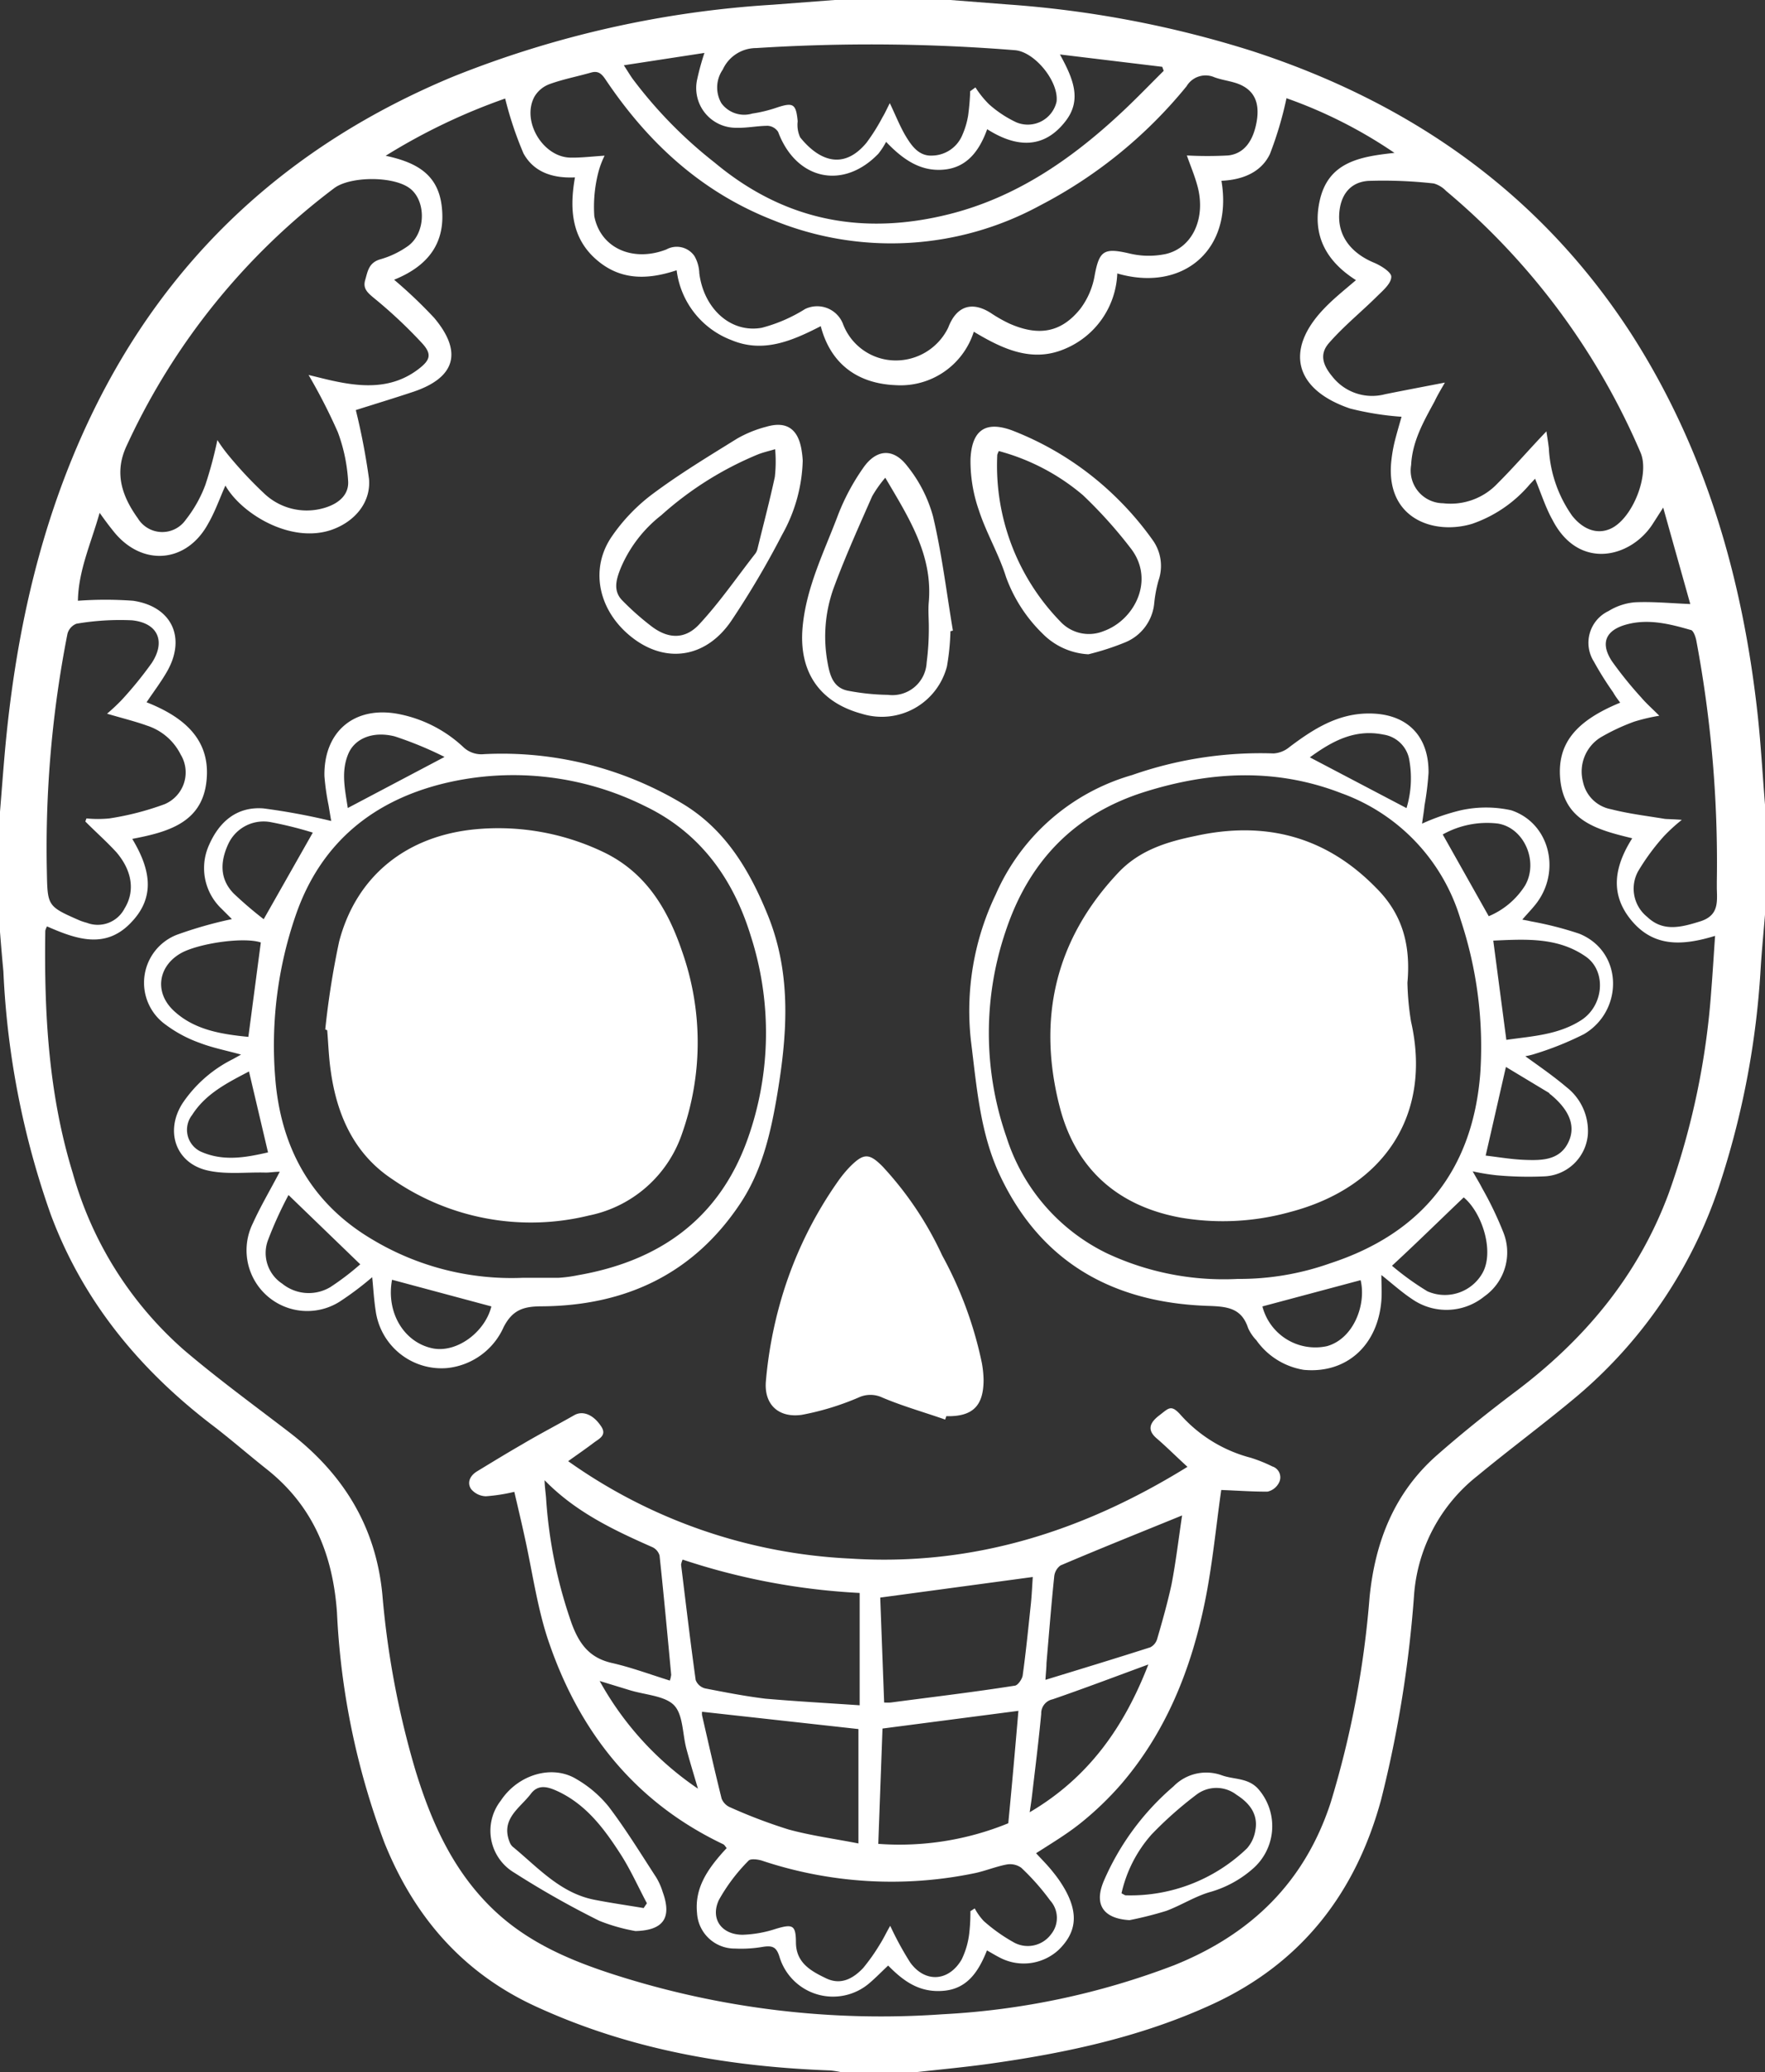 <svg id="Layer_3" data-name="Layer 3" xmlns="http://www.w3.org/2000/svg" viewBox="0 0 171.48 201.25"><rect x="0" y="0" width="171.48" height="201.25" fill="#333333" stroke="none"/><defs><style>.cls-1{fill:#fff;}</style></defs><path class="cls-1" d="M14.26,89.88V78.21c.15-1.85.29-3.7.45-5.55,1-11.38,3.38-22.39,8.33-32.77,7.45-15.61,19.34-26.46,35.2-33.06a99.68,99.68,0,0,1,31.08-7l6.15-.47h11l5.79.45a102.54,102.54,0,0,1,23.66,4.52c15.36,5,27.92,13.75,36.79,27.41C180,43.07,183.61,55.68,185.05,69c.3,2.84.46,5.68.69,8.52V88.21c-.14,1.73-.31,3.46-.42,5.19a82.34,82.34,0,0,1-3.82,20.51A45.48,45.48,0,0,1,167.45,135c-3.15,2.64-6.47,5.09-9.64,7.71a16.24,16.24,0,0,0-6.16,11.5,114.8,114.8,0,0,1-3.2,19.93C146,183.18,140.76,190,132.13,194c-6.87,3.18-14.17,4.75-21.61,5.8-2.54.36-5.11.59-7.66.88H96.19a10.7,10.7,0,0,0-1.24-.21c-9.84-.36-19.38-2-28.42-6.12-7.22-3.25-12-8.75-14.92-16A73,73,0,0,1,47,156c-.4-5.66-2.34-10.38-6.84-13.94-1.83-1.45-3.6-3-5.45-4.4-7-5.39-12.42-12-15.52-20.33a81.38,81.38,0,0,1-4.6-23.61C14.47,92.47,14.36,91.17,14.26,89.88Zm149.13-44-.49.52a12.79,12.79,0,0,1-5.62,3.85c-3.78,1.13-8.51-.55-7.83-6.24a14.55,14.55,0,0,1,.31-1.75c.22-.86.47-1.72.67-2.41a28.39,28.39,0,0,1-5-.8c-5.36-1.82-6.38-5.63-2.6-9.63.94-1,2-1.84,3.17-2.84-2.85-1.81-4.28-4.31-3.52-7.73.83-3.73,3.87-4.27,7.26-4.63a45.45,45.45,0,0,0-10.49-5.31,35.19,35.19,0,0,1-1.61,5.42c-.87,1.82-2.72,2.51-4.71,2.6,1.15,6.78-3.81,10.84-10.12,9a8.28,8.28,0,0,1-5.08,7.32c-3.21,1.38-6.09,0-8.86-1.66a7.46,7.46,0,0,1-7.59,5.19C97.75,36.64,95,34.87,94,31.05c-2.78,1.43-5.59,2.64-8.66,1.36A8.35,8.35,0,0,1,80,25.62c-3,1-5.64.94-7.94-1.16s-2.46-4.9-1.94-7.86c-2.17.1-4-.51-5-2.33a34.71,34.71,0,0,1-1.78-5.33A58.72,58.72,0,0,0,51.73,14.5c3,.64,5.06,1.8,5.44,4.85.46,3.7-1.42,5.9-4.62,7.19a45.72,45.72,0,0,1,3.89,3.7c2.82,3.35,2.05,5.84-2.1,7.21-1.9.63-3.81,1.21-5.51,1.75a64.55,64.55,0,0,1,1.28,6.68c.21,2.37-1.49,4.26-3.78,5-4,1.26-8.69-1.71-10.17-4.35-.57,1.28-1,2.53-1.67,3.69-2.11,3.89-6.48,4.21-9.23.72-.41-.51-.78-1-1.32-1.76-.85,3-2.06,5.6-2.11,8.54a36.6,36.6,0,0,1,5.36,0c3.8.56,5.19,3.64,3.26,6.94-.58,1-1.26,1.89-1.95,2.92,3.6,1.42,6.34,3.64,5.8,7.83-.5,3.9-3.79,4.79-7.19,5.44,1.65,2.74,2.34,5.48,0,8-2.52,2.79-5.43,1.75-8.28.5a1.55,1.55,0,0,0-.17.42c-.12,8,.31,15.87,2.67,23.54a35.59,35.59,0,0,0,10.8,17.18c3.25,2.77,6.72,5.3,10.11,7.9,5.26,4,8.53,9.13,9.17,15.87a85.34,85.34,0,0,0,3.21,17.05c1.57,5.13,3.73,9.94,7.75,13.7,3.31,3.09,7.36,4.8,11.56,6.15a84.83,84.83,0,0,0,31.93,3.85,73.47,73.47,0,0,0,22.47-4.76c7.47-3,12.68-8.05,15.21-15.79a93.48,93.48,0,0,0,3.78-19.94c.54-5.43,2.42-10.18,6.56-13.82,2.38-2.09,4.86-4.08,7.4-6,6.83-5.09,12.11-11.35,15.1-19.41a73.91,73.91,0,0,0,4.14-19.72c.14-1.72.24-3.45.37-5.3-3.09.94-5.91,1.15-8.11-1.48s-1.62-5.34.06-8c-3.38-.82-6.63-1.67-7-5.79-.29-3.4,1.5-5.6,5.83-7.38-.24-.33-.48-.63-.68-1a31.6,31.6,0,0,1-1.88-3,3.41,3.41,0,0,1,1.43-4.9,5.8,5.8,0,0,1,2.56-.85c1.71-.08,3.44.09,5.38.17-.84-3-1.69-6-2.63-9.37l-1,1.56c-2.12,3.33-7.2,4.59-9.75-.35C164.45,48.73,164,47.33,163.39,45.84ZM73,14.49a8.55,8.55,0,0,0-.6,1.59A13.45,13.45,0,0,0,72,20.37c.6,3.11,3.76,4.49,7,3.23a2.09,2.09,0,0,1,2.73.64,3.57,3.57,0,0,1,.47,1.65c.41,3.39,3,5.86,6.06,5.32a15,15,0,0,0,4.21-1.82,2.69,2.69,0,0,1,3.67,1.39,5.48,5.48,0,0,0,5.1,3.6,5.65,5.65,0,0,0,5.15-3.2c.79-2.09,2.31-2.59,4.16-1.39a13.81,13.81,0,0,0,1.76,1c2.86,1.27,5.06.89,6.92-1.44a7.45,7.45,0,0,0,1.38-3.21c.45-2.43.9-2.72,3.34-2.16a8.05,8.05,0,0,0,3.62.05c2.63-.65,3.89-3.6,3-6.7-.28-1-.67-1.91-1-2.86a37.15,37.15,0,0,0,4,0c1.55-.16,2.48-1.4,2.8-3.4.26-1.68-.21-2.84-1.6-3.47-.79-.35-1.69-.42-2.51-.72a2.15,2.15,0,0,0-2.72.87A45.12,45.12,0,0,1,115.3,19.33a30.27,30.27,0,0,1-25.86,1.45c-7-2.72-12.21-7.53-16.33-13.66-.37-.55-.7-.91-1.43-.7-1.33.38-2.7.64-4,1.11a2.86,2.86,0,0,0-1.49,1.22c-1.29,2.37.81,5.89,3.5,5.93C70.71,14.7,71.73,14.57,73,14.49Zm91.5,26.76c.09.6.18,1.13.24,1.66A12.43,12.43,0,0,0,167,49.46c1.08,1.36,2.44,1.84,3.72,1.27,2.14-.95,3.85-5.25,2.93-7.4a68,68,0,0,0-18.9-25.42,2.64,2.64,0,0,0-1.19-.72,43.85,43.85,0,0,0-6.37-.25c-1.81.13-2.73,1.44-2.82,3.27-.1,2.09,1.15,3.74,3.37,4.67.68.28,1.71.93,1.69,1.37,0,.65-.79,1.32-1.35,1.87-1.54,1.53-3.24,2.9-4.66,4.52-1,1.1-.66,2.17.29,3.31a4.91,4.91,0,0,0,5.12,1.71c1.84-.37,3.69-.72,5.81-1.13-.43.75-.75,1.28-1,1.82-1.06,1.95-2.17,3.88-2.28,6.19a3.18,3.18,0,0,0,3.11,3.71,6.26,6.26,0,0,0,5.29-1.93C161.34,44.75,162.84,43,164.52,41.25ZM44.24,35.79c1,.24,1.75.44,2.52.6,2.87.61,5.68.73,8.17-1.18,1.12-.86,1.31-1.42.37-2.47a46.19,46.19,0,0,0-4.73-4.44c-.61-.51-1.07-.91-.83-1.73s.33-1.66,1.42-2a8.79,8.79,0,0,0,2.76-1.32c1.75-1.29,1.75-4.44.11-5.62s-5.74-1.13-7.28,0a65.58,65.58,0,0,0-20.17,25c-1.29,2.71-.42,5,1.07,7.08a2.78,2.78,0,0,0,4.66.14,12.51,12.51,0,0,0,1.9-3.38,39.1,39.1,0,0,0,1.17-4.36,14.46,14.46,0,0,0,1,1.39A39.45,39.45,0,0,0,40,47.37a6,6,0,0,0,6,1.26c1.24-.42,2.19-1.26,2.08-2.58a16.33,16.33,0,0,0-1-4.71A55.25,55.25,0,0,0,44.24,35.79Zm73-31.13c1.24,2.27,2.18,4.37.55,6.47-2.13,2.77-4.84,2.56-7.62.79-.77,2.14-2,3.75-4.26,3.93-2.15.18-3.85-.9-5.56-2.7a7.38,7.38,0,0,1-.75,1.15c-3.43,3.56-8,2.54-9.74-2.12a1.3,1.3,0,0,0-1-.59c-1,0-2,.22-3,.19A3.86,3.86,0,0,1,82,7.05a25,25,0,0,1,.7-2.54l-7.83,1.2c.36.56.58.92.82,1.27a43.25,43.25,0,0,0,8,8.18c6.8,5.68,14.42,7.12,22.84,5,6.4-1.62,11.67-5.22,16.44-9.63,1.5-1.38,2.91-2.85,4.35-4.28l-.14-.39ZM22.55,79.16l.11-.3a11.16,11.16,0,0,0,2.24,0,27.47,27.47,0,0,0,5.35-1.38,3.35,3.35,0,0,0,1.56-4.83,5.57,5.57,0,0,0-3.26-2.8c-1.2-.43-2.44-.73-3.89-1.16a19.16,19.16,0,0,0,1.41-1.32A36.69,36.69,0,0,0,29,63.77c1.38-2.1.61-3.89-1.91-4.15a25.21,25.21,0,0,0-5.4.33,1.44,1.44,0,0,0-.88,1,107.57,107.57,0,0,0-2,22.93c.07,3.49,0,3.5,3.21,4.9a5.39,5.39,0,0,0,.68.22,2.93,2.93,0,0,0,3.66-1.39c1-1.61.8-3.59-.78-5.45C24.61,81.1,23.54,80.16,22.55,79.16Zm86-70.95.48-.35a9.55,9.55,0,0,0,1.31,1.63A11,11,0,0,0,113,11.25a2.87,2.87,0,0,0,3.91-2c.24-1.93-2.08-4.81-4-5a175,175,0,0,0-25.19-.21,3.56,3.56,0,0,0-3.24,2.09,3.05,3.05,0,0,0-.13,3.27,2.75,2.75,0,0,0,3,1,13.46,13.46,0,0,0,2.41-.59c1.58-.52,1.84-.34,2,1.34A2.91,2.91,0,0,0,92,12.71c1.77,2.2,4.16,3.27,6.44.53a18.79,18.79,0,0,0,1.57-2.5c.24-.39.42-.81.7-1.35.59,1.23,1,2.3,1.59,3.27s1.3,1.91,2.58,1.82a3.23,3.23,0,0,0,2.83-1.89,7.93,7.93,0,0,0,.61-2A23,23,0,0,0,108.52,8.21ZM177.66,79a16.75,16.75,0,0,0-1.76,1.61A21.63,21.63,0,0,0,173.41,84a3.51,3.51,0,0,0,.89,4.43c1.55,1.48,3.31,1,5.12.44s1.68-1.82,1.64-3.18c0-.24,0-.48,0-.72a116.49,116.49,0,0,0-2-23.42c-.08-.38-.3-1-.57-1-2-.58-4.08-1.1-6.19-.53s-2.56,1.87-1.42,3.59a37.65,37.65,0,0,0,2.83,3.5c.5.59,1.09,1.1,1.76,1.78a17.85,17.85,0,0,0-2.43.57,19.86,19.86,0,0,0-3.3,1.55,3.91,3.91,0,0,0-1.69,4.27,3.42,3.42,0,0,0,2.74,2.69c1.71.44,3.49.65,5.24.94C176.49,78.94,176.91,78.94,177.66,79Z" transform="translate(-14.26 0.63)"/><path class="cls-1" d="M132.91,144.09c-.51,3.56-.85,7.23-1.58,10.83-1.33,6.52-3.74,12.62-8.15,17.75a30.53,30.53,0,0,1-3.84,3.7c-1.34,1.09-2.86,2-4.42,3,.55.6,1.16,1.2,1.68,1.87a11.72,11.72,0,0,1,1.25,1.87c1.18,2.25.94,4-.72,5.63a5,5,0,0,1-5.73.77c-.38-.19-.75-.42-1.25-.7-.8,2-1.87,3.71-4.19,3.92s-3.87-.88-5.41-2.45c-.61.57-1.18,1.16-1.8,1.69A5.43,5.43,0,0,1,90,189.46c-.3-1-.69-1.13-1.6-1a12.4,12.4,0,0,1-2.72.17,3.66,3.66,0,0,1-3.7-3.46c-.24-2.39,1-4.18,2.46-5.84l.42-.46c-.13-.15-.21-.31-.33-.37-8.73-4.15-14.16-11.15-17.12-20.15-1-3.14-1.46-6.48-2.18-9.72-.32-1.47-.67-2.93-1-4.36a17.4,17.4,0,0,1-2.76.43,1.94,1.94,0,0,1-1.44-.7c-.42-.63-.1-1.3.56-1.71,1.45-.88,2.9-1.77,4.38-2.62,1.68-1,3.39-1.88,5.07-2.84.81-.47,1.82-.09,2.57,1,.63.86,0,1.21-.57,1.6-.81.62-1.66,1.2-2.58,1.86a51.46,51.46,0,0,0,27.4,9.46c11.81.76,22.52-2.57,32.77-8.91-1.1-1-2-1.91-3-2.77s-.58-1.56.2-2.18c1-.75,1.19-1.19,2.22,0a13.79,13.79,0,0,0,6.73,4.07,14.48,14.48,0,0,1,2.09.84,1.11,1.11,0,0,1,.66,1.56,1.66,1.66,0,0,1-1.12.89C135.91,144.26,134.38,144.14,132.91,144.09ZM108.54,185l.42-.27a5.82,5.82,0,0,0,.87,1.22,16.37,16.37,0,0,0,3,2.12,2.81,2.81,0,0,0,3.54-.82,2.52,2.52,0,0,0-.08-3.29,22.92,22.92,0,0,0-2.81-3.18,1.87,1.87,0,0,0-1.44-.31c-1,.19-2,.6-3,.82a39.76,39.76,0,0,1-20.75-1.2c-.41-.13-1.11-.21-1.3,0a17.37,17.37,0,0,0-2.89,3.83c-.85,1.83.27,3.36,2.3,3.37a11.46,11.46,0,0,0,3.25-.58c1.62-.48,1.93-.37,1.94,1.31,0,2,1.47,2.8,2.93,3.5s2.65,0,3.6-1a18.82,18.82,0,0,0,1.63-2.31c.35-.55.62-1.14,1-1.79a30.93,30.93,0,0,0,1.94,3.56c1.44,2,3.74,1.87,5-.29a7.86,7.86,0,0,0,.73-2.47A17.48,17.48,0,0,0,108.54,185ZM97.78,165V154.09a64.82,64.82,0,0,1-17.2-3.24,2.24,2.24,0,0,0-.15.49c.46,3.74.9,7.48,1.42,11.21a1.33,1.33,0,0,0,.91.81c1.94.38,3.9.76,5.86,1C91.64,164.62,94.68,164.79,97.78,165Zm2-10.46c.12,3.25.25,6.7.38,10.19a4.12,4.12,0,0,0,.66,0c4-.53,8-1,12-1.63.32,0,.75-.65.8-1,.32-2.31.55-4.64.8-7,.09-.92.13-1.84.18-2.56Zm13.43,11L100,167.26l-.41,11.2a27.92,27.92,0,0,0,12.63-2C112.57,172.85,112.89,169.23,113.2,165.59Zm-30.74.09a1.32,1.32,0,0,0,0,.35c.62,2.7,1.23,5.4,1.9,8.09a1.54,1.54,0,0,0,.85.85,50.61,50.61,0,0,0,5.64,2.14c2.15.59,4.38.89,6.8,1.36V167.31Zm-15.3-22.55c0,.58.09,1.16.14,1.74a45.47,45.47,0,0,0,2.51,12.29c.75,2,1.75,3.29,3.88,3.78,1.9.43,3.74,1.12,5.64,1.71a2.78,2.78,0,0,0,.13-.56c-.36-3.86-.72-7.73-1.13-11.58a1.29,1.29,0,0,0-.68-.81C73.92,148,70.18,146.24,67.16,143.13Zm61.94,3.48c-4.09,1.67-8,3.23-11.82,4.86a1.52,1.52,0,0,0-.61,1.11c-.29,2.79-.51,5.59-.75,8.39,0,.45-.06.9-.1,1.61,3.56-1.09,6.88-2.1,10.19-3.16a1.34,1.34,0,0,0,.67-.83c.51-1.74,1-3.49,1.39-5.27C128.5,151.09,128.77,148.82,129.1,146.61Zm-3.29,14.48c-3.21,1.18-6.24,2.33-9.29,3.38a1.39,1.39,0,0,0-1.11,1.41c-.25,2.67-.59,5.34-.9,8-.05.44-.12.87-.22,1.56C120.07,172,123.49,167.06,125.81,161.09Zm-53.3,1.6a30.33,30.33,0,0,0,9.55,10.46c-.43-1.47-.8-2.66-1.12-3.87-.39-1.44-.31-3.32-1.21-4.24s-2.83-1-4.31-1.46Z" transform="translate(-14.26 0.63)"/><path class="cls-1" d="M152.42,79.37a20.67,20.67,0,0,1,3.77-1.3,11.37,11.37,0,0,1,4.89,0c3.71,1.23,4.85,5.84,2.48,9-.4.53-.87,1-1.4,1.62.36.07.6.11.84.17a33.36,33.36,0,0,1,4.7,1.2c4.29,1.75,4.29,7.49.46,9.75a30.3,30.3,0,0,1-4.71,1.9,6.92,6.92,0,0,1-1,.25c1.39,1,2.75,1.94,4,3a5.4,5.4,0,0,1,2.08,4.6,4.43,4.43,0,0,1-4.27,4.07,34,34,0,0,1-4.62-.11,21.23,21.23,0,0,1-2.3-.38c.4.72.68,1.16.91,1.62a34,34,0,0,1,2.05,4.26,5.23,5.23,0,0,1-1.83,6.27,5.84,5.84,0,0,1-7,.27c-1-.66-1.91-1.48-3-2.35,0,.9.06,1.68,0,2.46-.34,4.38-3.4,7.14-7.54,6.75a7,7,0,0,1-4.61-2.88,4.17,4.17,0,0,1-.8-1.18c-.63-1.93-2-2.09-3.84-2.15-9.17-.29-16.25-4.14-20.27-12.68-1.92-4.07-2.25-8.54-2.81-13A26.14,26.14,0,0,1,111,86.25a20.67,20.67,0,0,1,13.25-11.6A37.72,37.72,0,0,1,138,72.55a2.68,2.68,0,0,0,1.55-.63c2.31-1.74,4.69-3.26,7.73-3.25,3.64,0,5.81,2.14,5.77,5.76a28.75,28.75,0,0,1-.39,3.18C152.61,78.13,152.52,78.65,152.42,79.37ZM134.5,123.59a26.35,26.35,0,0,0,9-1.52c8.94-2.92,13.86-9.11,14.58-18.48a39.14,39.14,0,0,0-1.91-14.89,18.68,18.68,0,0,0-11.57-12.28c-6.33-2.46-12.7-2.15-19.11-.14-6.91,2.16-11.3,6.82-13.53,13.55a30.74,30.74,0,0,0,.09,20,18.9,18.9,0,0,0,9.77,11.28A26.72,26.72,0,0,0,134.5,123.59Zm26.11-23.22c2.48-.36,5-.47,7.24-1.89s2.51-4.77.49-6.19c-2.73-1.91-5.86-1.7-9-1.56ZM149.5,122.31a26.82,26.82,0,0,0,3.44,2.48,4.2,4.2,0,0,0,5.34-1.75c1.19-2.08,0-5.86-1.81-7.37C154.21,117.82,152,120,149.5,122.31Zm9.1-10.7c1.27.15,2.59.38,3.91.42,1.67.06,3.41,0,4.2-1.88.62-1.48,0-3-1.82-4.49-.06,0-.1-.13-.17-.16L160.57,103C159.88,106,159.27,108.71,158.6,111.61Zm-4.17-31.19,4.47,7.94a7.67,7.67,0,0,0,3.54-3c1.32-2.33-.11-5.6-2.66-6A8.82,8.82,0,0,0,154.43,80.42Zm-17.52,45.84a5.31,5.31,0,0,0,6.27,3.86c2.62-.73,3.84-4.09,3.27-6.41Zm14-48.4a10,10,0,0,0,.24-4.84,3,3,0,0,0-2.47-2.3c-2.81-.57-5,.64-7.16,2.21Z" transform="translate(-14.26 0.63)"/><path class="cls-1" d="M46.44,79.11c-.08-.44-.17-1-.26-1.54a22.78,22.78,0,0,1-.4-2.82c-.08-4.39,3-6.91,7.35-6a12.74,12.74,0,0,1,6.14,3.18,2.54,2.54,0,0,0,2,.69,34.11,34.11,0,0,1,19.32,4.82c4.16,2.51,6.5,6.46,8.28,10.85,2.36,5.85,1.86,11.81.83,17.81-.62,3.57-1.47,7.08-3.51,10.15-4.57,6.88-11.19,9.94-19.28,10-1.75,0-2.84.32-3.71,2a6.76,6.76,0,0,1-5.54,4,6.46,6.46,0,0,1-6.9-5.56c-.17-1.09-.23-2.19-.34-3.27a30,30,0,0,1-3.18,2.39,5.9,5.9,0,0,1-8.41-7.63c.74-1.64,1.67-3.2,2.61-5-.53,0-1,.09-1.4.08-1.92-.05-3.93.22-5.76-.24-3-.77-4-3.86-2.26-6.53a12.72,12.72,0,0,1,4.87-4.25l.79-.44c-1.44-.4-2.75-.65-4-1.13a12.6,12.6,0,0,1-3.32-1.77,5,5,0,0,1,1.09-8.74,40.27,40.27,0,0,1,5.34-1.52l-1-1a5.44,5.44,0,0,1-1.2-6.24c1-2.26,2.72-3.71,5.27-3.51A63.31,63.31,0,0,1,46.44,79.11Zm18.63,44.37c1.15,0,2.3,0,3.45,0a13.26,13.26,0,0,0,1.88-.25c7.91-1.37,13.71-5.46,16.48-13.18a30.71,30.71,0,0,0,.33-19.75c-1.7-5.56-4.92-10.06-10.28-12.63a28.7,28.7,0,0,0-19.24-2.28C50.56,77.05,45.43,81.21,43,88.24a38.77,38.77,0,0,0-2,15.82c.53,6.8,3.52,12.22,9.47,15.72A26.29,26.29,0,0,0,65.07,123.48ZM39.6,90.91c-1.55-.52-5.52,0-7.47.89-2.44,1.17-3,3.85-1,5.73s4.64,2.29,7.26,2.55Zm.28-2.26,4.77-8.41a37.48,37.48,0,0,0-4-1,3.78,3.78,0,0,0-4.19,2.06c-.8,1.7-.9,3.42.51,4.86A38.05,38.05,0,0,0,39.88,88.65Zm2.41,26.79a38.08,38.08,0,0,0-2,4.4,3.56,3.56,0,0,0,1.39,4.21,4.09,4.09,0,0,0,4.68.33,25.4,25.4,0,0,0,2.9-2.21Zm-3.84-12c-2.12,1.11-4.21,2.16-5.52,4.22a2.34,2.34,0,0,0,.81,3.55c2.2,1,4.43.58,6.56.09ZM62,126.26l-9.65-2.59c-.59,3.14,1.12,6.07,3.93,6.66C58.6,130.81,61.37,128.79,62,126.26ZM57.45,72.89a35.33,35.33,0,0,0-4.85-2c-2.16-.54-3.89.24-4.5,1.7-.73,1.73-.32,3.46-.05,5.26Z" transform="translate(-14.26 0.63)"/><path class="cls-1" d="M106.09,137.25c-2-.7-4.13-1.3-6.11-2.14a2.71,2.71,0,0,0-2.31,0,26.1,26.1,0,0,1-5.51,1.68c-2.26.32-3.68-1-3.49-3.26a41,41,0,0,1,1.5-8,38.74,38.74,0,0,1,5.49-11.4,11.94,11.94,0,0,1,1.2-1.46c1.31-1.3,1.84-1.32,3.15,0a33,33,0,0,1,5.79,8.64,37.62,37.62,0,0,1,3.85,10.43,10.15,10.15,0,0,1,.17,1.65c0,2.54-1.06,3.59-3.62,3.53Z" transform="translate(-14.26 0.63)"/><path class="cls-1" d="M106.6,60.68a22.91,22.91,0,0,1-.34,3.42A6.54,6.54,0,0,1,98,68.7c-4.14-1.12-6.16-4.1-5.76-8.44.36-3.91,2.13-7.37,3.47-10.95a21.4,21.4,0,0,1,2.4-4.47c1.26-1.84,2.92-2,4.29-.21a13.44,13.44,0,0,1,2.51,4.9c.86,3.64,1.31,7.38,1.93,11.09Zm-6.33-14.91A12,12,0,0,0,99,47.56c-1.27,2.89-2.57,5.77-3.67,8.72a13.91,13.91,0,0,0-.68,7.37c.21,1.19.5,2.52,2,2.81a22.13,22.13,0,0,0,3.89.4,3.33,3.33,0,0,0,3.75-3.14,26,26,0,0,0,.21-3.43c0-.83-.08-1.67,0-2.49C104.87,53.26,102.59,49.7,100.27,45.77Z" transform="translate(-14.26 0.63)"/><path class="cls-1" d="M92.25,44.1a15.48,15.48,0,0,1-2,7.2,85.49,85.49,0,0,1-4.94,8.37c-2.35,3.45-6,4.13-9.2,1.94-3.61-2.5-4.71-6.82-2.39-10.16a17.59,17.59,0,0,1,3.81-4c2.66-2,5.51-3.72,8.33-5.47a11.45,11.45,0,0,1,2.85-1.16c1.93-.57,3.06.18,3.41,2.17A9.75,9.75,0,0,1,92.25,44.1ZM89.57,43c-.71.21-1.21.32-1.68.51a32.74,32.74,0,0,0-9.39,5.91,12.85,12.85,0,0,0-3.93,5.12c-.4,1-.8,2.17.13,3.13a26.22,26.22,0,0,0,2.84,2.52c1.64,1.26,3.3,1.31,4.69-.22,2-2.16,3.63-4.55,5.43-6.85a1.28,1.28,0,0,0,.19-.43c.57-2.34,1.19-4.67,1.69-7A13.62,13.62,0,0,0,89.57,43Z" transform="translate(-14.26 0.63)"/><path class="cls-1" d="M120,62.92a6.74,6.74,0,0,1-4.44-2A14.63,14.63,0,0,1,112,55.41c-.69-2.21-1.91-4.25-2.63-6.46a14.47,14.47,0,0,1-.82-5c.14-3,1.64-3.64,4-2.79a29.82,29.82,0,0,1,10.29,6.66,30.19,30.19,0,0,1,3.44,4.05,4.3,4.3,0,0,1,.54,3.87,12.83,12.83,0,0,0-.43,2.32,4.57,4.57,0,0,1-2.81,3.7A25.2,25.2,0,0,1,120,62.92ZM111.3,43.18a2.81,2.81,0,0,0-.15.36,21.72,21.72,0,0,0,6.14,16.21,3.78,3.78,0,0,0,4.19.92c3-1.07,5-4.94,2.67-8a44.33,44.33,0,0,0-4.67-5.2A21,21,0,0,0,111.3,43.18Z" transform="translate(-14.26 0.63)"/><path class="cls-1" d="M76,186.93a17.57,17.57,0,0,1-3.52-1,87.65,87.65,0,0,1-8.24-4.66,4.74,4.74,0,0,1-1.33-7c1.67-2.54,5-3.55,7.37-2.09a11.29,11.29,0,0,1,3.12,2.67c1.67,2.2,3.12,4.57,4.63,6.89a6.36,6.36,0,0,1,.62,1.41C79.56,185.67,78.69,186.86,76,186.93Zm.79-2.23.32-.47c-.84-1.58-1.58-3.24-2.54-4.74-1.59-2.47-3.34-4.84-6.13-6.14-.89-.41-1.86-.73-2.59.23-1.06,1.41-3,2.45-2.06,4.75a1.16,1.16,0,0,0,.26.39c2.44,2,4.6,4.49,7.91,5.16C73.59,184.2,75.21,184.43,76.82,184.7Z" transform="translate(-14.26 0.63)"/><path class="cls-1" d="M124,185.87c-2.53-.15-3.47-1.49-2.51-3.78a25.21,25.21,0,0,1,6.78-9.21,4.44,4.44,0,0,1,4.72-1.07c1.22.43,2.63.21,3.62,1.44a5.48,5.48,0,0,1-.68,7.67,10.72,10.72,0,0,1-4,2.19c-1.51.41-2.88,1.31-4.36,1.86A35.46,35.46,0,0,1,124,185.87Zm-.77-2.6c.21.1.32.2.42.19a16.32,16.32,0,0,0,11.76-4.56,3.45,3.45,0,0,0,.82-1.78c.28-1.57-.6-2.64-1.84-3.43a3.2,3.2,0,0,0-3.9,0,36.87,36.87,0,0,0-4.34,3.85A12.81,12.81,0,0,0,123.22,183.27Z" transform="translate(-14.26 0.63)"/><path class="cls-1" d="M151,94.81a26.29,26.29,0,0,0,.35,3.78c2.06,9.06-2.62,16.11-11.75,18.5a24.38,24.38,0,0,1-10.61.55c-6.15-1.12-10.21-4.75-11.76-10.71-2.21-8.53-.5-16.24,5.67-22.79,2.06-2.19,4.71-3,7.48-3.57,6.74-1.49,12.64,0,17.54,5C150.38,88,151.35,90.92,151,94.81Z" transform="translate(-14.26 0.63)"/><path class="cls-1" d="M45.86,99.36a80.75,80.75,0,0,1,1.35-8.54c1.68-6.41,6.59-10.29,13.3-10.91a23.64,23.64,0,0,1,12.58,2.32c4,2,6.08,5.53,7.45,9.58a26.56,26.56,0,0,1,0,17.62,12.07,12.07,0,0,1-9.06,8,23.65,23.65,0,0,1-19.08-3.51c-3.71-2.44-5.4-6.21-6-10.49-.2-1.33-.24-2.68-.35-4Z" transform="translate(-14.26 0.63)"/></svg>